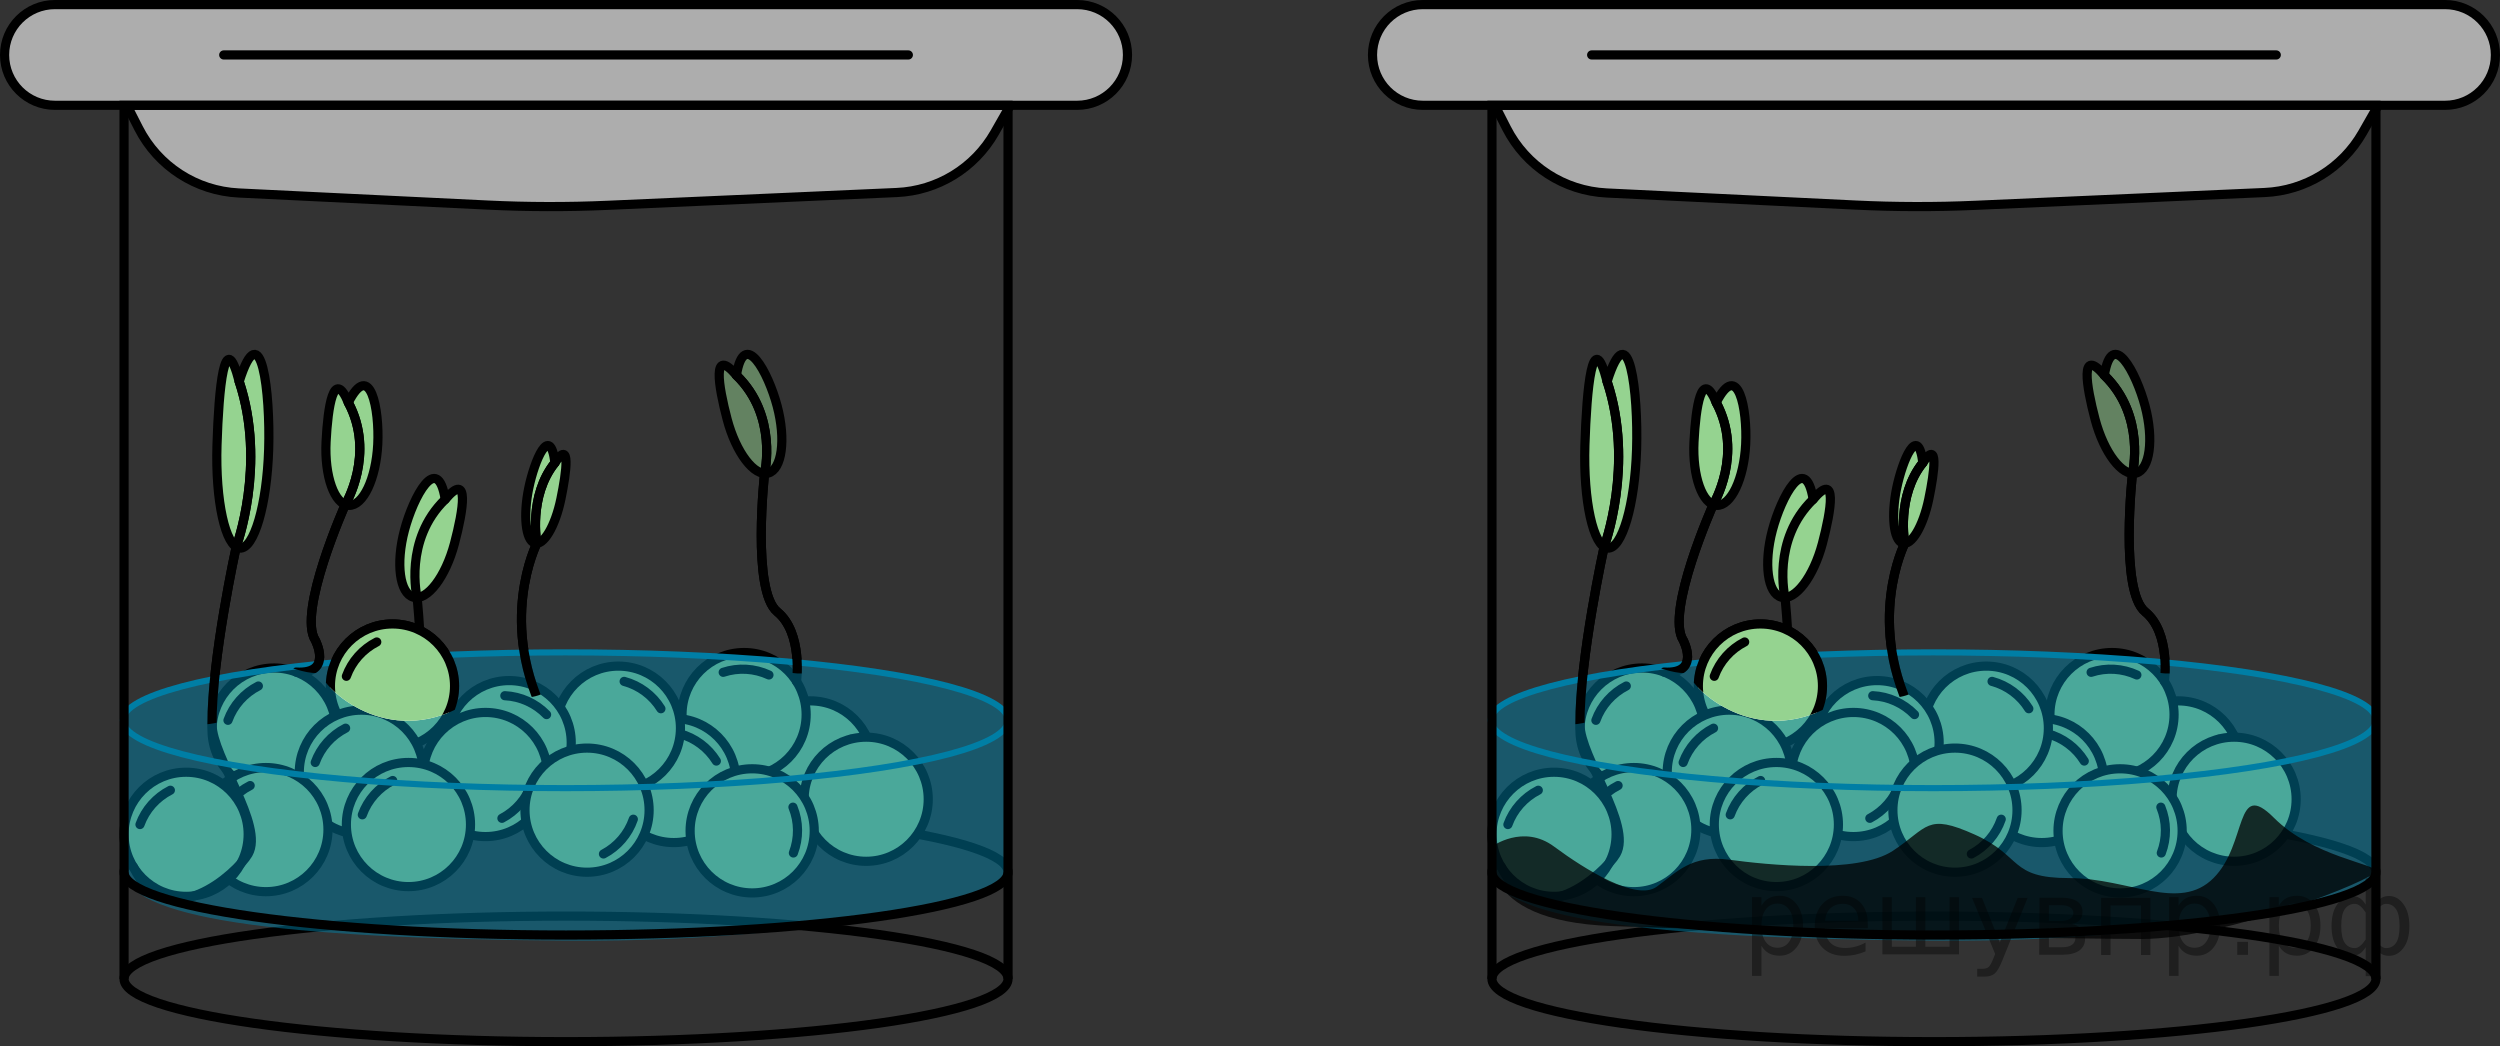 <?xml version="1.0" encoding="utf-8"?>
<!-- Generator: Adobe Illustrator 27.0.1, SVG Export Plug-In . SVG Version: 6.00 Build 0)  -->
<svg version="1.1" id="Слой_1" xmlns="http://www.w3.org/2000/svg" xmlns:xlink="http://www.w3.org/1999/xlink" x="0px" y="0px"
	 width="204.38px" height="85.533px" viewBox="0 0 204.38 85.533" enable-background="new 0 0 204.38 85.533"
	 xml:space="preserve">
<rect x="0" y="0" width="204.38" height="85.533" fill="#333333" stroke="none"/>
<g>
	<g>
		<path fill="#95D390" d="M33.066,43.347c-0.721,2.727-0.39,5.179,0.739,5.477c1.129,0.299,2.629-1.67,3.35-4.396
			s1.266-5.987-0.755-3.604C35.762,36.888,33.787,40.621,33.066,43.347z"/>
		
			<path fill="none" stroke="#000000" stroke-width="0.75" stroke-linecap="round" stroke-linejoin="round" stroke-miterlimit="10" d="
			M33.066,43.347c-0.721,2.727-0.39,5.179,0.739,5.477c1.129,0.299,2.629-1.67,3.35-4.396
			s1.266-5.987-0.755-3.604C35.762,36.888,33.787,40.621,33.066,43.347z"/>
		
			<path fill="none" stroke="#000000" stroke-width="0.75" stroke-linecap="round" stroke-linejoin="round" stroke-miterlimit="10" d="
			M36.4,40.824c-3.425,3.319-2.303,8.023-2.303,8.023s1.069,9.594-1.038,11.317
			c-2.106,1.723-1.575,5.686-1.575,5.686"/>
		<path fill="#95D390" d="M43.227,39.9c-0.463,2.24-0.251,4.254,0.475,4.499s1.69-1.371,2.153-3.611
			c0.463-2.24,0.814-4.918-0.486-2.961C44.96,34.594,43.691,37.66,43.227,39.9z"/>
		
			<path fill="none" stroke="#000000" stroke-width="0.75" stroke-linecap="round" stroke-linejoin="round" stroke-miterlimit="10" d="
			M43.227,39.9c-0.463,2.24-0.251,4.254,0.475,4.499s1.69-1.371,2.153-3.611
			c0.463-2.24,0.814-4.918-0.486-2.961C44.96,34.594,43.691,37.66,43.227,39.9z"/>
		
			<path fill="none" stroke="#000000" stroke-width="0.75" stroke-linecap="round" stroke-linejoin="round" stroke-miterlimit="10" d="
			M45.37,37.828c-2.202,2.726-1.48,6.59-1.48,6.59s-3.347,6.591,0.875,14.47
			c0.925,1.726-2.555-0.503-2.555-0.503"/>
		<path fill="none" stroke="#000000" stroke-width="0.75" stroke-miterlimit="10" d="M10.141,80.025
			c0-2.835,16.178-5.133,36.134-5.133s36.134,2.298,36.134,5.133"/>
		<path fill="none" stroke="#000000" stroke-width="0.75" stroke-miterlimit="10" d="M10.141,71.307
			c0-2.835,16.178-5.133,36.134-5.133s36.134,2.298,36.134,5.133"/>
		<g>
			<circle fill="#FFFFFF" enable-background="new    " cx="66.247" cy="62.371" r="5.074"/>
			<circle fill="#95D390" cx="66.247" cy="62.371" r="5.074"/>
			
				<circle fill="none" stroke="#000000" stroke-width="0.75" stroke-linecap="round" stroke-linejoin="round" stroke-miterlimit="10" cx="66.247" cy="62.371" r="5.074"/>
			
				<path fill="none" stroke="#000000" stroke-width="0.75" stroke-linecap="round" stroke-linejoin="round" stroke-miterlimit="10" d="
				M69.58,60.434c0.49,1.202,0.497,2.546,0.036,3.746"/>
		</g>
		<g>
			<circle fill="#FFFFFF" enable-background="new    " cx="70.811" cy="65.339" r="5.074"/>
			<circle fill="#95D390" cx="70.811" cy="65.339" r="5.074"/>
			
				<circle fill="none" stroke="#000000" stroke-width="0.75" stroke-linecap="round" stroke-linejoin="round" stroke-miterlimit="10" cx="70.811" cy="65.339" r="5.074"/>
		</g>
		<g>
			<circle fill="#FFFFFF" enable-background="new    " cx="60.831" cy="58.419" r="5.074"/>
			<circle fill="#95D390" cx="60.831" cy="58.419" r="5.074"/>
			
				<circle fill="none" stroke="#000000" stroke-width="0.75" stroke-linecap="round" stroke-linejoin="round" stroke-miterlimit="10" cx="60.831" cy="58.419" r="5.074"/>
			
				<path fill="none" stroke="#000000" stroke-width="0.75" stroke-linecap="round" stroke-linejoin="round" stroke-miterlimit="10" d="
				M59.123,54.963c1.232-0.408,2.574-0.324,3.74,0.217"/>
		</g>
		<g>
			<circle fill="#FFFFFF" enable-background="new    " cx="55.086" cy="63.808" r="5.074"/>
			<circle fill="#95D390" cx="55.086" cy="63.808" r="5.074"/>
			
				<circle fill="none" stroke="#000000" stroke-width="0.75" stroke-linecap="round" stroke-linejoin="round" stroke-miterlimit="10" cx="55.086" cy="63.808" r="5.074"/>
			
				<path fill="none" stroke="#000000" stroke-width="0.75" stroke-linecap="round" stroke-linejoin="round" stroke-miterlimit="10" d="
				M55.557,59.983c1.254,0.336,2.329,1.143,3.006,2.235"/>
		</g>
		<g>
			<circle fill="#FFFFFF" enable-background="new    " cx="50.554" cy="59.53" r="5.074"/>
			<circle fill="#95D390" cx="50.554" cy="59.53" r="5.074"/>
			
				<circle fill="none" stroke="#000000" stroke-width="0.75" stroke-linecap="round" stroke-linejoin="round" stroke-miterlimit="10" cx="50.554" cy="59.53" r="5.074"/>
			
				<path fill="none" stroke="#000000" stroke-width="0.75" stroke-linecap="round" stroke-linejoin="round" stroke-miterlimit="10" d="
				M51.025,55.705c1.254,0.336,2.329,1.143,3.006,2.235"/>
		</g>
		<g>
			<circle fill="#FFFFFF" enable-background="new    " cx="41.625" cy="60.713" r="5.074"/>
			<circle fill="#95D390" cx="41.625" cy="60.713" r="5.074"/>
			
				<circle fill="none" stroke="#000000" stroke-width="0.75" stroke-linecap="round" stroke-linejoin="round" stroke-miterlimit="10" cx="41.625" cy="60.713" r="5.074"/>
			
				<path fill="none" stroke="#000000" stroke-width="0.75" stroke-linecap="round" stroke-linejoin="round" stroke-miterlimit="10" d="
				M41.271,56.875c1.296,0.061,2.519,0.621,3.413,1.544"/>
		</g>
		<g>
			<circle fill="#FFFFFF" enable-background="new    " cx="39.691" cy="63.318" r="5.074"/>
			<circle fill="#95D390" cx="39.691" cy="63.318" r="5.074"/>
			
				<circle fill="none" stroke="#000000" stroke-width="0.75" stroke-linecap="round" stroke-linejoin="round" stroke-miterlimit="10" cx="39.691" cy="63.318" r="5.074"/>
			
				<path fill="none" stroke="#000000" stroke-width="0.75" stroke-linecap="round" stroke-linejoin="round" stroke-miterlimit="10" d="
				M43.474,64.057c-0.423,1.227-1.304,2.243-2.441,2.841"/>
		</g>
		<g>
			<circle fill="#FFFFFF" enable-background="new    " cx="32.087" cy="56.083" r="5.074"/>
			<circle fill="#95D390" cx="32.087" cy="56.083" r="5.074"/>
			
				<circle fill="none" stroke="#000000" stroke-width="0.75" stroke-linecap="round" stroke-linejoin="round" stroke-miterlimit="10" cx="32.087" cy="56.083" r="5.074"/>
			
				<path fill="none" stroke="#000000" stroke-width="0.75" stroke-linecap="round" stroke-linejoin="round" stroke-miterlimit="10" d="
				M28.317,55.287c0.442-1.22,1.338-2.223,2.484-2.804"/>
		</g>
		<g>
			<circle fill="#FFFFFF" enable-background="new    " cx="22.409" cy="59.684" r="5.074"/>
			<circle fill="#95D390" cx="22.409" cy="59.684" r="5.074"/>
			
				<circle fill="none" stroke="#000000" stroke-width="0.75" stroke-linecap="round" stroke-linejoin="round" stroke-miterlimit="10" cx="22.409" cy="59.684" r="5.074"/>
			
				<path fill="none" stroke="#000000" stroke-width="0.75" stroke-linecap="round" stroke-linejoin="round" stroke-miterlimit="10" d="
				M18.638,58.887c0.442-1.22,1.338-2.223,2.484-2.804"/>
		</g>
		<g>
			<circle fill="#FFFFFF" enable-background="new    " cx="29.542" cy="63.13" r="5.074"/>
			<circle fill="#95D390" cx="29.542" cy="63.13" r="5.074"/>
			
				<circle fill="none" stroke="#000000" stroke-width="0.75" stroke-linecap="round" stroke-linejoin="round" stroke-miterlimit="10" cx="29.542" cy="63.13" r="5.074"/>
			
				<path fill="none" stroke="#000000" stroke-width="0.75" stroke-linecap="round" stroke-linejoin="round" stroke-miterlimit="10" d="
				M25.771,62.334c0.442-1.22,1.338-2.223,2.484-2.804"/>
		</g>
		<g>
			<circle fill="#FFFFFF" enable-background="new    " cx="21.739" cy="67.822" r="5.074"/>
			<circle fill="#95D390" cx="21.739" cy="67.822" r="5.074"/>
			
				<circle fill="none" stroke="#000000" stroke-width="0.75" stroke-linecap="round" stroke-linejoin="round" stroke-miterlimit="10" cx="21.739" cy="67.822" r="5.074"/>
			
				<path fill="none" stroke="#000000" stroke-width="0.75" stroke-linecap="round" stroke-linejoin="round" stroke-miterlimit="10" d="
				M17.968,67.025c0.442-1.22,1.338-2.223,2.484-2.804"/>
		</g>
		<g>
			<circle fill="#FFFFFF" enable-background="new    " cx="15.215" cy="68.205" r="5.074"/>
			<circle fill="#95D390" cx="15.215" cy="68.205" r="5.074"/>
			
				<circle fill="none" stroke="#000000" stroke-width="0.75" stroke-linecap="round" stroke-linejoin="round" stroke-miterlimit="10" cx="15.215" cy="68.205" r="5.074"/>
			
				<path fill="none" stroke="#000000" stroke-width="0.75" stroke-linecap="round" stroke-linejoin="round" stroke-miterlimit="10" d="
				M11.444,67.408c0.442-1.22,1.338-2.223,2.484-2.804"/>
		</g>
		<g>
			<circle fill="#FFFFFF" enable-background="new    " cx="33.391" cy="67.408" r="5.074"/>
			<circle fill="#95D390" cx="33.391" cy="67.408" r="5.074"/>
			
				<circle fill="none" stroke="#000000" stroke-width="0.75" stroke-linecap="round" stroke-linejoin="round" stroke-miterlimit="10" cx="33.391" cy="67.408" r="5.074"/>
			
				<path fill="none" stroke="#000000" stroke-width="0.75" stroke-linecap="round" stroke-linejoin="round" stroke-miterlimit="10" d="
				M29.62,66.612c0.442-1.22,1.338-2.223,2.484-2.804"/>
		</g>
		<g>
			<circle fill="#FFFFFF" enable-background="new    " cx="47.992" cy="66.232" r="5.074"/>
			<circle fill="#95D390" cx="47.992" cy="66.232" r="5.074"/>
			
				<circle fill="none" stroke="#000000" stroke-width="0.75" stroke-linecap="round" stroke-linejoin="round" stroke-miterlimit="10" cx="47.992" cy="66.232" r="5.074"/>
			
				<path fill="none" stroke="#000000" stroke-width="0.75" stroke-linecap="round" stroke-linejoin="round" stroke-miterlimit="10" d="
				M51.775,66.972c-0.423,1.227-1.304,2.243-2.441,2.841"/>
		</g>
		<g>
			<circle fill="#FFFFFF" enable-background="new    " cx="61.492" cy="67.924" r="5.074"/>
			<circle fill="#95D390" cx="61.492" cy="67.924" r="5.074"/>
			
				<circle fill="none" stroke="#000000" stroke-width="0.75" stroke-linecap="round" stroke-linejoin="round" stroke-miterlimit="10" cx="61.492" cy="67.924" r="5.074"/>
			
				<path fill="none" stroke="#000000" stroke-width="0.75" stroke-linecap="round" stroke-linejoin="round" stroke-miterlimit="10" d="
				M64.825,65.987c0.49,1.202,0.497,2.546,0.036,3.746"/>
		</g>
		
			<path fill="#ADADAD" stroke="#000000" stroke-width="0.75" stroke-linecap="round" stroke-linejoin="round" stroke-miterlimit="10" enable-background="new    " d="
			M8.277,4.492h76.66l-3.623,6.355c-1.652,2.898-4.676,4.745-8.008,4.892L49.682,16.785
			c-3.276,0.145-6.557,0.138-9.832-0.021l-20.335-0.988c-3.478-0.169-6.599-2.187-8.181-5.289L8.277,4.492z"/>
		
			<path fill="#ADADAD" stroke="#000000" stroke-width="0.75" stroke-linecap="round" stroke-linejoin="round" stroke-miterlimit="10" d="
			M88.058,8.609H4.492c-2.274,0-4.117-1.843-4.117-4.117v0c0-2.274,1.843-4.117,4.117-4.117h83.566
			c2.274,0,4.117,1.843,4.117,4.117v0C92.175,6.766,90.332,8.609,88.058,8.609z"/>
		
			<line fill="none" stroke="#000000" stroke-width="0.75" stroke-linecap="round" stroke-linejoin="round" stroke-miterlimit="10" x1="18.291" y1="4.492" x2="74.259" y2="4.492"/>
		<path opacity="0.5" fill="#95D390" enable-background="new    " d="M63.537,33.202c0.721,2.727,0.39,5.179-0.739,5.477
			c-1.129,0.299-2.629-1.67-3.35-4.396c-0.721-2.727-1.266-5.987,0.755-3.604
			C60.841,26.742,62.816,30.475,63.537,33.202z"/>
		
			<path fill="none" stroke="#000000" stroke-width="0.75" stroke-linecap="round" stroke-linejoin="round" stroke-miterlimit="10" d="
			M63.537,33.202c0.721,2.727,0.39,5.179-0.739,5.477c-1.129,0.299-2.629-1.67-3.35-4.396
			c-0.721-2.727-1.266-5.987,0.755-3.604C60.841,26.742,62.816,30.475,63.537,33.202z"/>
		
			<path fill="none" stroke="#000000" stroke-width="0.75" stroke-linecap="round" stroke-linejoin="round" stroke-miterlimit="10" d="
			M60.203,30.678c3.425,3.319,2.303,8.023,2.303,8.023s-1.069,9.594,1.038,11.317
			c2.106,1.723,1.575,5.686,1.575,5.686"/>
		<path fill="#95D390" d="M30.883,36.322c-0.142,2.817-1.202,5.052-2.369,4.994c-1.167-0.059-1.998-2.39-1.856-5.206
			c0.142-2.817,0.614-6.089,1.815-3.204C30.278,29.349,31.025,33.505,30.883,36.322z"/>
		
			<path fill="none" stroke="#000000" stroke-width="0.75" stroke-linecap="round" stroke-linejoin="round" stroke-miterlimit="10" d="
			M30.883,36.322c-0.142,2.817-1.202,5.052-2.369,4.994c-1.167-0.059-1.998-2.39-1.856-5.206
			c0.142-2.817,0.614-6.089,1.815-3.204C30.278,29.349,31.025,33.505,30.883,36.322z"/>
		
			<path fill="none" stroke="#000000" stroke-width="0.75" stroke-linecap="round" stroke-linejoin="round" stroke-miterlimit="10" d="
			M28.474,32.905c2.255,4.203-0.244,8.344-0.244,8.344s-3.934,8.815-2.451,11.097c0,0,1.462,2.777-1.567,2.598"/>
		<path fill="#95D390" d="M21.965,36.725c-0.142,4.561-1.202,8.181-2.369,8.085s-1.998-3.869-1.856-8.43
			s0.614-9.859,1.815-5.189C21.36,25.434,22.107,32.164,21.965,36.725z"/>
		
			<path fill="none" stroke="#000000" stroke-width="0.75" stroke-linecap="round" stroke-linejoin="round" stroke-miterlimit="10" d="
			M21.965,36.725c-0.142,4.561-1.202,8.181-2.369,8.085s-1.998-3.869-1.856-8.43s0.614-9.859,1.815-5.189
			C21.36,25.434,22.107,32.164,21.965,36.725z"/>
		
			<path fill="none" stroke="#000000" stroke-width="0.75" stroke-linecap="round" stroke-linejoin="round" stroke-miterlimit="10" d="
			M19.556,31.192c2.255,6.806-0.244,13.509-0.244,13.509s-2.013,9.139-1.977,14.519
			c0.018,2.675,4.293,8.276,2.955,10.592c-0.895,1.549-6.662,6.83-9.388,1.057"/>
		<ellipse opacity="0.5" fill="#007EA5" cx="46.227" cy="58.882" rx="36.182" ry="5.55"/>
		
			<ellipse fill="none" stroke="#007EA5" stroke-width="0.5" stroke-miterlimit="10" cx="46.227" cy="58.882" rx="36.182" ry="5.55"/>
		<path opacity="0.5" fill="#007EA5" d="M10.044,58.882c0,0-0.242,2.823,13.537,4.329s27.444,1.173,27.444,1.173
			s28.453-0.308,31.384-5.501l0,13.509c0,0-12.642,4.696-36.134,4.512c-23.889-0.187-35.909-1.852-36.23-5.788
			C10.141,66.987,10.044,58.882,10.044,58.882z"/>
		<path fill="none" stroke="#000000" stroke-width="0.75" stroke-miterlimit="10" d="M82.409,8.609v71.416
			c0,2.835-16.178,5.133-36.134,5.133S10.141,82.86,10.141,80.025V8.609H82.409z"/>
		<path fill="none" stroke="#000000" stroke-width="0.75" stroke-miterlimit="10" d="M82.409,71.307
			c0,2.835-16.178,5.133-36.134,5.133S10.141,74.142,10.141,71.307"/>
		<g>
			<defs>
				<path id="SVGID_1_" d="M13.531,58.887c0,0,2.872,0.806,4.787-0.005s5.349-4.339,5.349-4.339
					s1.864,0.694,2.524,0.409c0,0.992,4.922,6.091,11.184,2.988c3.794-2.082,5.387,0.24,7.995-1.857
					c2.608-2.097,17.821-1.613,18.267-1.377c0.447,0.237,1.883,0.524,2.394,0.237
					c0.511-0.287,9.336-14.102,9.854-15.828c0.518-1.725-7.014-15.13-8.418-15.13
					c-1.404,0-30.979-2.043-36.043-2.298s-18.626,0-18.738,0s-2.546,5.362-2.546,6.511
					C10.141,29.348,13.531,58.887,13.531,58.887z"/>
			</defs>
			<clipPath id="SVGID_00000078766680523940954490000002902743484315621791_">
				<use xlink:href="#SVGID_1_"  overflow="visible"/>
			</clipPath>
			<g clip-path="url(#SVGID_00000078766680523940954490000002902743484315621791_)">
				
					<path fill="none" stroke="#000000" stroke-width="0.75" stroke-linecap="round" stroke-linejoin="round" stroke-miterlimit="10" d="
					M45.37,37.828c-2.202,2.726-1.48,6.59-1.48,6.59s-3.347,6.591,0.875,14.47
					c0.925,1.726-2.555-0.503-2.555-0.503"/>
				<g>
					<circle fill="#FFFFFF" enable-background="new    " cx="32.087" cy="56.083" r="5.074"/>
					<circle fill="#95D390" cx="32.087" cy="56.083" r="5.074"/>
					
						<circle fill="none" stroke="#000000" stroke-width="0.75" stroke-linecap="round" stroke-linejoin="round" stroke-miterlimit="10" cx="32.087" cy="56.083" r="5.074"/>
					
						<path fill="none" stroke="#000000" stroke-width="0.75" stroke-linecap="round" stroke-linejoin="round" stroke-miterlimit="10" d="
						M28.317,55.287c0.442-1.22,1.338-2.223,2.484-2.804"/>
				</g>
				
					<path fill="none" stroke="#000000" stroke-width="0.75" stroke-linecap="round" stroke-linejoin="round" stroke-miterlimit="10" d="
					M60.203,30.678c3.425,3.319,2.303,8.023,2.303,8.023s-1.069,9.594,1.038,11.317
					c2.106,1.723,1.575,5.686,1.575,5.686"/>
				
					<path fill="none" stroke="#000000" stroke-width="0.75" stroke-linecap="round" stroke-linejoin="round" stroke-miterlimit="10" d="
					M28.474,32.905c2.255,4.203-0.244,8.344-0.244,8.344s-3.934,8.815-2.451,11.097c0,0,1.462,2.777-1.567,2.598"/>
				
					<path fill="none" stroke="#000000" stroke-width="0.75" stroke-linecap="round" stroke-linejoin="round" stroke-miterlimit="10" d="
					M19.556,31.192c2.255,6.806-0.244,13.509-0.244,13.509s-2.013,9.139-1.977,14.519
					c0.018,2.675,4.293,8.276,2.955,10.592c-0.895,1.549-6.662,6.83-9.388,1.057"/>
			</g>
		</g>
	</g>
	<g>
		<path fill="#95D390" d="M144.896,43.347c-0.721,2.727-0.39,5.179,0.739,5.477s2.629-1.67,3.35-4.396
			c0.721-2.727,1.266-5.987-0.755-3.604C147.592,36.888,145.617,40.621,144.896,43.347z"/>
		
			<path fill="none" stroke="#000000" stroke-width="0.75" stroke-linecap="round" stroke-linejoin="round" stroke-miterlimit="10" d="
			M144.896,43.347c-0.721,2.727-0.39,5.179,0.739,5.477s2.629-1.67,3.35-4.396
			c0.721-2.727,1.266-5.987-0.755-3.604C147.592,36.888,145.617,40.621,144.896,43.347z"/>
		
			<path fill="none" stroke="#000000" stroke-width="0.75" stroke-linecap="round" stroke-linejoin="round" stroke-miterlimit="10" d="
			M148.23,40.824c-3.425,3.319-2.303,8.023-2.303,8.023s1.069,9.594-1.038,11.317
			c-2.106,1.723-1.575,5.686-1.575,5.686"/>
		<path fill="#95D390" d="M155.057,39.9c-0.463,2.24-0.251,4.254,0.475,4.499s1.69-1.371,2.153-3.611
			s0.814-4.918-0.486-2.961C156.79,34.594,155.52,37.66,155.057,39.9z"/>
		
			<path fill="none" stroke="#000000" stroke-width="0.75" stroke-linecap="round" stroke-linejoin="round" stroke-miterlimit="10" d="
			M155.057,39.9c-0.463,2.24-0.251,4.254,0.475,4.499s1.69-1.371,2.153-3.611s0.814-4.918-0.486-2.961
			C156.79,34.594,155.52,37.66,155.057,39.9z"/>
		
			<path fill="none" stroke="#000000" stroke-width="0.75" stroke-linecap="round" stroke-linejoin="round" stroke-miterlimit="10" d="
			M157.2,37.828c-2.202,2.726-1.48,6.59-1.48,6.59s-3.347,6.591,0.875,14.47
			c0.925,1.726-2.555-0.503-2.555-0.503"/>
		<path fill="none" stroke="#000000" stroke-width="0.75" stroke-miterlimit="10" d="M121.971,80.025
			c0-2.835,16.178-5.133,36.134-5.133s36.134,2.298,36.134,5.133"/>
		<path fill="none" stroke="#000000" stroke-width="0.75" stroke-miterlimit="10" d="M121.971,71.307
			c0-2.835,16.178-5.133,36.134-5.133s36.134,2.298,36.134,5.133"/>
		<g>
			<circle fill="#FFFFFF" enable-background="new    " cx="178.077" cy="62.371" r="5.074"/>
			<circle fill="#95D390" cx="178.077" cy="62.371" r="5.074"/>
			
				<circle fill="none" stroke="#000000" stroke-width="0.75" stroke-linecap="round" stroke-linejoin="round" stroke-miterlimit="10" cx="178.077" cy="62.371" r="5.074"/>
			
				<path fill="none" stroke="#000000" stroke-width="0.75" stroke-linecap="round" stroke-linejoin="round" stroke-miterlimit="10" d="
				M181.41,60.434c0.49,1.202,0.497,2.546,0.036,3.746"/>
		</g>
		<g>
			<circle fill="#FFFFFF" enable-background="new    " cx="182.641" cy="65.339" r="5.074"/>
			<circle fill="#95D390" cx="182.641" cy="65.339" r="5.074"/>
			
				<circle fill="none" stroke="#000000" stroke-width="0.75" stroke-linecap="round" stroke-linejoin="round" stroke-miterlimit="10" cx="182.641" cy="65.339" r="5.074"/>
		</g>
		<g>
			<circle fill="#FFFFFF" enable-background="new    " cx="172.66" cy="58.419" r="5.074"/>
			<circle fill="#95D390" cx="172.66" cy="58.419" r="5.074"/>
			
				<circle fill="none" stroke="#000000" stroke-width="0.75" stroke-linecap="round" stroke-linejoin="round" stroke-miterlimit="10" cx="172.66" cy="58.419" r="5.074"/>
			
				<path fill="none" stroke="#000000" stroke-width="0.75" stroke-linecap="round" stroke-linejoin="round" stroke-miterlimit="10" d="
				M170.953,54.963c1.232-0.408,2.574-0.324,3.74,0.217"/>
		</g>
		<g>
			<circle fill="#FFFFFF" enable-background="new    " cx="166.916" cy="63.808" r="5.074"/>
			<circle fill="#95D390" cx="166.916" cy="63.808" r="5.074"/>
			
				<circle fill="none" stroke="#000000" stroke-width="0.75" stroke-linecap="round" stroke-linejoin="round" stroke-miterlimit="10" cx="166.916" cy="63.808" r="5.074"/>
			
				<path fill="none" stroke="#000000" stroke-width="0.75" stroke-linecap="round" stroke-linejoin="round" stroke-miterlimit="10" d="
				M167.387,59.983c1.254,0.336,2.329,1.143,3.006,2.235"/>
		</g>
		<g>
			<circle fill="#FFFFFF" enable-background="new    " cx="162.384" cy="59.53" r="5.074"/>
			<circle fill="#95D390" cx="162.384" cy="59.53" r="5.074"/>
			
				<circle fill="none" stroke="#000000" stroke-width="0.75" stroke-linecap="round" stroke-linejoin="round" stroke-miterlimit="10" cx="162.384" cy="59.53" r="5.074"/>
			
				<path fill="none" stroke="#000000" stroke-width="0.75" stroke-linecap="round" stroke-linejoin="round" stroke-miterlimit="10" d="
				M162.855,55.705c1.254,0.336,2.329,1.143,3.006,2.235"/>
		</g>
		<g>
			<circle fill="#FFFFFF" enable-background="new    " cx="153.455" cy="60.713" r="5.074"/>
			<circle fill="#95D390" cx="153.455" cy="60.713" r="5.074"/>
			
				<circle fill="none" stroke="#000000" stroke-width="0.75" stroke-linecap="round" stroke-linejoin="round" stroke-miterlimit="10" cx="153.455" cy="60.713" r="5.074"/>
			
				<path fill="none" stroke="#000000" stroke-width="0.75" stroke-linecap="round" stroke-linejoin="round" stroke-miterlimit="10" d="
				M153.101,56.875c1.296,0.061,2.519,0.621,3.413,1.544"/>
		</g>
		<g>
			<circle fill="#FFFFFF" enable-background="new    " cx="151.521" cy="63.318" r="5.074"/>
			<circle fill="#95D390" cx="151.521" cy="63.318" r="5.074"/>
			
				<circle fill="none" stroke="#000000" stroke-width="0.75" stroke-linecap="round" stroke-linejoin="round" stroke-miterlimit="10" cx="151.521" cy="63.318" r="5.074"/>
			
				<path fill="none" stroke="#000000" stroke-width="0.75" stroke-linecap="round" stroke-linejoin="round" stroke-miterlimit="10" d="
				M155.303,64.057c-0.423,1.227-1.304,2.243-2.441,2.841"/>
		</g>
		<g>
			<circle fill="#FFFFFF" enable-background="new    " cx="143.917" cy="56.083" r="5.074"/>
			<circle fill="#95D390" cx="143.917" cy="56.083" r="5.074"/>
			
				<circle fill="none" stroke="#000000" stroke-width="0.75" stroke-linecap="round" stroke-linejoin="round" stroke-miterlimit="10" cx="143.917" cy="56.083" r="5.074"/>
			
				<path fill="none" stroke="#000000" stroke-width="0.75" stroke-linecap="round" stroke-linejoin="round" stroke-miterlimit="10" d="
				M140.146,55.287c0.442-1.22,1.338-2.223,2.484-2.804"/>
		</g>
		<g>
			<circle fill="#FFFFFF" enable-background="new    " cx="134.239" cy="59.684" r="5.074"/>
			<circle fill="#95D390" cx="134.239" cy="59.684" r="5.074"/>
			
				<circle fill="none" stroke="#000000" stroke-width="0.75" stroke-linecap="round" stroke-linejoin="round" stroke-miterlimit="10" cx="134.239" cy="59.684" r="5.074"/>
			
				<path fill="none" stroke="#000000" stroke-width="0.75" stroke-linecap="round" stroke-linejoin="round" stroke-miterlimit="10" d="
				M130.468,58.887c0.442-1.22,1.338-2.223,2.484-2.804"/>
		</g>
		<g>
			<circle fill="#FFFFFF" enable-background="new    " cx="141.372" cy="63.13" r="5.074"/>
			<circle fill="#95D390" cx="141.372" cy="63.13" r="5.074"/>
			
				<circle fill="none" stroke="#000000" stroke-width="0.75" stroke-linecap="round" stroke-linejoin="round" stroke-miterlimit="10" cx="141.372" cy="63.13" r="5.074"/>
			
				<path fill="none" stroke="#000000" stroke-width="0.75" stroke-linecap="round" stroke-linejoin="round" stroke-miterlimit="10" d="
				M137.601,62.334c0.442-1.22,1.338-2.223,2.484-2.804"/>
		</g>
		<g>
			<circle fill="#FFFFFF" enable-background="new    " cx="133.569" cy="67.822" r="5.074"/>
			<circle fill="#95D390" cx="133.569" cy="67.822" r="5.074"/>
			
				<circle fill="none" stroke="#000000" stroke-width="0.75" stroke-linecap="round" stroke-linejoin="round" stroke-miterlimit="10" cx="133.569" cy="67.822" r="5.074"/>
			
				<path fill="none" stroke="#000000" stroke-width="0.75" stroke-linecap="round" stroke-linejoin="round" stroke-miterlimit="10" d="
				M129.798,67.025c0.442-1.22,1.338-2.223,2.484-2.804"/>
		</g>
		<g>
			<circle fill="#FFFFFF" enable-background="new    " cx="127.045" cy="68.205" r="5.074"/>
			<circle fill="#95D390" cx="127.045" cy="68.205" r="5.074"/>
			
				<circle fill="none" stroke="#000000" stroke-width="0.75" stroke-linecap="round" stroke-linejoin="round" stroke-miterlimit="10" cx="127.045" cy="68.205" r="5.074"/>
			
				<path fill="none" stroke="#000000" stroke-width="0.75" stroke-linecap="round" stroke-linejoin="round" stroke-miterlimit="10" d="
				M123.274,67.408c0.442-1.22,1.338-2.223,2.484-2.804"/>
		</g>
		<g>
			<circle fill="#FFFFFF" enable-background="new    " cx="145.221" cy="67.408" r="5.074"/>
			<circle fill="#95D390" cx="145.221" cy="67.408" r="5.074"/>
			
				<circle fill="none" stroke="#000000" stroke-width="0.75" stroke-linecap="round" stroke-linejoin="round" stroke-miterlimit="10" cx="145.221" cy="67.408" r="5.074"/>
			
				<path fill="none" stroke="#000000" stroke-width="0.75" stroke-linecap="round" stroke-linejoin="round" stroke-miterlimit="10" d="
				M141.45,66.612c0.442-1.22,1.338-2.223,2.484-2.804"/>
		</g>
		<g>
			<circle fill="#FFFFFF" enable-background="new    " cx="159.822" cy="66.232" r="5.074"/>
			<circle fill="#95D390" cx="159.822" cy="66.232" r="5.074"/>
			
				<circle fill="none" stroke="#000000" stroke-width="0.75" stroke-linecap="round" stroke-linejoin="round" stroke-miterlimit="10" cx="159.822" cy="66.232" r="5.074"/>
			
				<path fill="none" stroke="#000000" stroke-width="0.75" stroke-linecap="round" stroke-linejoin="round" stroke-miterlimit="10" d="
				M163.604,66.972c-0.423,1.227-1.304,2.243-2.441,2.841"/>
		</g>
		<g>
			<circle fill="#FFFFFF" enable-background="new    " cx="173.322" cy="67.924" r="5.074"/>
			<circle fill="#95D390" cx="173.322" cy="67.924" r="5.074"/>
			
				<circle fill="none" stroke="#000000" stroke-width="0.75" stroke-linecap="round" stroke-linejoin="round" stroke-miterlimit="10" cx="173.322" cy="67.924" r="5.074"/>
			
				<path fill="none" stroke="#000000" stroke-width="0.75" stroke-linecap="round" stroke-linejoin="round" stroke-miterlimit="10" d="
				M176.654,65.987c0.49,1.202,0.497,2.546,0.036,3.746"/>
		</g>
		
			<path fill="#ADADAD" stroke="#000000" stroke-width="0.75" stroke-linecap="round" stroke-linejoin="round" stroke-miterlimit="10" enable-background="new    " d="
			M120.107,4.492h76.66l-3.623,6.355c-1.652,2.898-4.676,4.745-8.008,4.892l-23.623,1.046
			c-3.276,0.145-6.557,0.138-9.832-0.021l-20.335-0.988c-3.478-0.169-6.599-2.187-8.181-5.289L120.107,4.492z"/>
		
			<path fill="#ADADAD" stroke="#000000" stroke-width="0.75" stroke-linecap="round" stroke-linejoin="round" stroke-miterlimit="10" d="
			M199.888,8.609h-83.566c-2.274,0-4.117-1.843-4.117-4.117v0c0-2.274,1.843-4.117,4.117-4.117h83.566
			c2.274,0,4.117,1.843,4.117,4.117v0C204.005,6.766,202.162,8.609,199.888,8.609z"/>
		
			<line fill="none" stroke="#000000" stroke-width="0.75" stroke-linecap="round" stroke-linejoin="round" stroke-miterlimit="10" x1="130.121" y1="4.492" x2="186.089" y2="4.492"/>
		<path opacity="0.5" fill="#95D390" enable-background="new    " d="M175.367,33.202c0.721,2.727,0.39,5.179-0.739,5.477
			c-1.129,0.299-2.629-1.67-3.35-4.396c-0.721-2.727-1.266-5.987,0.755-3.604
			C172.671,26.742,174.646,30.475,175.367,33.202z"/>
		
			<path fill="none" stroke="#000000" stroke-width="0.75" stroke-linecap="round" stroke-linejoin="round" stroke-miterlimit="10" d="
			M175.367,33.202c0.721,2.727,0.39,5.179-0.739,5.477c-1.129,0.299-2.629-1.67-3.35-4.396
			c-0.721-2.727-1.266-5.987,0.755-3.604C172.671,26.742,174.646,30.475,175.367,33.202z"/>
		
			<path fill="none" stroke="#000000" stroke-width="0.75" stroke-linecap="round" stroke-linejoin="round" stroke-miterlimit="10" d="
			M172.032,30.678c3.425,3.319,2.303,8.023,2.303,8.023s-1.069,9.594,1.038,11.317
			c2.106,1.723,1.575,5.686,1.575,5.686"/>
		<path fill="#95D390" d="M142.713,36.322c-0.142,2.817-1.202,5.052-2.369,4.994c-1.167-0.059-1.998-2.39-1.856-5.206
			c0.142-2.817,0.614-6.089,1.815-3.204C142.108,29.349,142.855,33.505,142.713,36.322z"/>
		
			<path fill="none" stroke="#000000" stroke-width="0.75" stroke-linecap="round" stroke-linejoin="round" stroke-miterlimit="10" d="
			M142.713,36.322c-0.142,2.817-1.202,5.052-2.369,4.994c-1.167-0.059-1.998-2.39-1.856-5.206
			c0.142-2.817,0.614-6.089,1.815-3.204C142.108,29.349,142.855,33.505,142.713,36.322z"/>
		
			<path fill="none" stroke="#000000" stroke-width="0.75" stroke-linecap="round" stroke-linejoin="round" stroke-miterlimit="10" d="
			M140.304,32.905c2.255,4.203-0.244,8.344-0.244,8.344s-3.934,8.815-2.451,11.097c0,0,1.462,2.777-1.567,2.598"/>
		<path fill="#95D390" d="M133.795,36.725c-0.142,4.561-1.202,8.181-2.369,8.085s-1.998-3.869-1.856-8.43
			c0.142-4.561,0.614-9.859,1.815-5.189C133.19,25.434,133.937,32.164,133.795,36.725z"/>
		
			<path fill="none" stroke="#000000" stroke-width="0.75" stroke-linecap="round" stroke-linejoin="round" stroke-miterlimit="10" d="
			M133.795,36.725c-0.142,4.561-1.202,8.181-2.369,8.085s-1.998-3.869-1.856-8.43
			c0.142-4.561,0.614-9.859,1.815-5.189C133.19,25.434,133.937,32.164,133.795,36.725z"/>
		
			<path fill="none" stroke="#000000" stroke-width="0.75" stroke-linecap="round" stroke-linejoin="round" stroke-miterlimit="10" d="
			M131.386,31.192c2.255,6.806-0.244,13.509-0.244,13.509s-2.013,9.139-1.977,14.519
			c0.018,2.675,4.293,8.276,2.955,10.592c-0.895,1.549-6.662,6.83-9.388,1.057"/>
		<ellipse opacity="0.5" fill="#007EA5" cx="158.056" cy="58.882" rx="36.182" ry="5.55"/>
		
			<ellipse fill="none" stroke="#007EA5" stroke-width="0.5" stroke-miterlimit="10" cx="158.056" cy="58.882" rx="36.182" ry="5.55"/>
		<path opacity="0.5" fill="#007EA5" d="M121.874,58.882c0,0-0.242,2.823,13.537,4.329s27.444,1.173,27.444,1.173
			s28.453-0.308,31.384-5.501l0,13.509c0,0-12.642,4.696-36.134,4.512c-23.889-0.187-35.909-1.852-36.23-5.788
			C121.971,66.987,121.874,58.882,121.874,58.882z"/>
		<path fill="none" stroke="#000000" stroke-width="0.75" stroke-miterlimit="10" d="M194.239,8.609v71.416
			c0,2.835-16.178,5.133-36.134,5.133s-36.134-2.298-36.134-5.133V8.609H194.239z"/>
		<path fill="none" stroke="#000000" stroke-width="0.75" stroke-miterlimit="10" d="M194.239,71.307
			c0,2.835-16.178,5.133-36.134,5.133s-36.134-2.298-36.134-5.133"/>
		<g>
			<defs>
				<path id="SVGID_00000032636917219660509550000007825457391245761440_" d="M125.361,58.887c0,0,2.872,0.806,4.787-0.005
					c1.915-0.811,5.349-4.339,5.349-4.339s1.864,0.694,2.524,0.409c0,0.992,4.922,6.091,11.184,2.988
					c3.794-2.082,5.387,0.24,7.995-1.857c2.608-2.097,17.821-1.613,18.267-1.377
					c0.447,0.237,1.883,0.524,2.394,0.237s9.336-14.102,9.854-15.828c0.518-1.725-7.014-15.13-8.418-15.13
					s-30.979-2.043-36.043-2.298c-5.064-0.255-18.626,0-18.738,0s-2.546,5.362-2.546,6.511
					C121.971,29.348,125.361,58.887,125.361,58.887z"/>
			</defs>
			<clipPath id="SVGID_00000181771982023357442420000015177387340805060007_">
				<use xlink:href="#SVGID_00000032636917219660509550000007825457391245761440_"  overflow="visible"/>
			</clipPath>
			<g clip-path="url(#SVGID_00000181771982023357442420000015177387340805060007_)">
				
					<path fill="none" stroke="#000000" stroke-width="0.75" stroke-linecap="round" stroke-linejoin="round" stroke-miterlimit="10" d="
					M157.2,37.828c-2.202,2.726-1.48,6.59-1.48,6.59s-3.347,6.591,0.875,14.47
					c0.925,1.726-2.555-0.503-2.555-0.503"/>
				<g>
					<circle fill="#FFFFFF" enable-background="new    " cx="143.917" cy="56.083" r="5.074"/>
					<circle fill="#95D390" cx="143.917" cy="56.083" r="5.074"/>
					
						<circle fill="none" stroke="#000000" stroke-width="0.75" stroke-linecap="round" stroke-linejoin="round" stroke-miterlimit="10" cx="143.917" cy="56.083" r="5.074"/>
					
						<path fill="none" stroke="#000000" stroke-width="0.75" stroke-linecap="round" stroke-linejoin="round" stroke-miterlimit="10" d="
						M140.146,55.287c0.442-1.22,1.338-2.223,2.484-2.804"/>
				</g>
				
					<path fill="none" stroke="#000000" stroke-width="0.75" stroke-linecap="round" stroke-linejoin="round" stroke-miterlimit="10" d="
					M172.032,30.678c3.425,3.319,2.303,8.023,2.303,8.023s-1.069,9.594,1.038,11.317
					c2.106,1.723,1.575,5.686,1.575,5.686"/>
				
					<path fill="none" stroke="#000000" stroke-width="0.75" stroke-linecap="round" stroke-linejoin="round" stroke-miterlimit="10" d="
					M140.304,32.905c2.255,4.203-0.244,8.344-0.244,8.344s-3.934,8.815-2.451,11.097c0,0,1.462,2.777-1.567,2.598"
					/>
				
					<path fill="none" stroke="#000000" stroke-width="0.75" stroke-linecap="round" stroke-linejoin="round" stroke-miterlimit="10" d="
					M131.386,31.192c2.255,6.806-0.244,13.509-0.244,13.509s-2.013,9.139-1.977,14.519
					c0.018,2.675,4.293,8.276,2.955,10.592c-0.895,1.549-6.662,6.83-9.388,1.057"/>
			</g>
		</g>
	</g>
	<path opacity="0.75" d="M121.971,69.207c0,0,2.546-1.876,5.074,0c2.529,1.876,6.741,4.493,8.401,3.28
		c1.66-1.213,2.851-2.622,5.926-2.204s10.464,1.19,13.376-0.728c2.912-1.919,2.72-3.107,6.678-1.332
		c3.957,1.775,2.808,3.562,7.723,3.562c4.915,0,9,2.808,11.809,0c2.808-2.808,1.711-8.158,4.934-4.934
		s8.348,3.756,8.348,4.377s-12.197,5.536-19.154,5.536c0,0-14.873-0.029-43.34-1.057
		C120.382,75.296,121.971,69.207,121.971,69.207z"/>
</g>
<g style="stroke:none;fill:#000;fill-opacity:0.40"><path d="m 144.0,77.3 v 2.48 h -0.77 v -6.44 h 0.77 v 0.71 q 0.24,-0.42 0.61,-0.62 0.37,-0.20 0.88,-0.20 0.85,0 1.38,0.68 0.53,0.68 0.53,1.77 0,1.10 -0.53,1.77 -0.53,0.68 -1.38,0.68 -0.51,0 -0.88,-0.20 -0.37,-0.20 -0.61,-0.62 z m 2.61,-1.63 q 0,-0.85 -0.35,-1.32 -0.35,-0.48 -0.95,-0.48 -0.61,0 -0.96,0.48 -0.35,0.48 -0.35,1.32 0,0.85 0.35,1.33 0.35,0.48 0.96,0.48 0.61,0 0.95,-0.48 0.35,-0.48 0.35,-1.33 z"/><path d="m 152.7,75.5 v 0.38 h -3.52 q 0.05,0.79 0.47,1.21 0.43,0.41 1.19,0.41 0.44,0 0.85,-0.11 0.42,-0.11 0.82,-0.33 v 0.72 q -0.41,0.17 -0.85,0.27 -0.43,0.09 -0.88,0.09 -1.12,0 -1.77,-0.65 -0.65,-0.65 -0.65,-1.76 0,-1.15 0.62,-1.82 0.62,-0.68 1.67,-0.68 0.94,0 1.49,0.61 0.55,0.60 0.55,1.65 z m -0.77,-0.23 q -0.01,-0.63 -0.35,-1.00 -0.34,-0.38 -0.91,-0.38 -0.64,0 -1.03,0.36 -0.38,0.36 -0.44,1.02 z"/><path d="m 157.4,77.4 h 1.98 v -4.05 h 0.77 v 4.67 h -6.26 v -4.67 h 0.77 v 4.05 h 1.97 v -4.05 h 0.77 z"/><path d="m 163.7,78.5 q -0.33,0.83 -0.63,1.09 -0.31,0.25 -0.82,0.25 h -0.61 v -0.64 h 0.45 q 0.32,0 0.49,-0.15 0.17,-0.15 0.39,-0.71 l 0.14,-0.35 -1.89,-4.59 h 0.81 l 1.46,3.65 1.46,-3.65 h 0.81 z"/><path d="m 167.5,75.9 v 1.54 h 1.09 q 0.53,0 0.80,-0.20 0.28,-0.20 0.28,-0.57 0,-0.38 -0.28,-0.57 -0.28,-0.20 -0.80,-0.20 z m 0,-1.90 v 1.29 h 1.01 q 0.43,0 0.71,-0.17 0.28,-0.17 0.28,-0.48 0,-0.31 -0.28,-0.47 -0.28,-0.17 -0.71,-0.17 z m -0.77,-0.61 h 1.82 q 0.82,0 1.26,0.30 0.44,0.30 0.44,0.85 0,0.43 -0.23,0.68 -0.23,0.25 -0.67,0.31 0.53,0.10 0.82,0.42 0.29,0.32 0.29,0.79 0,0.62 -0.48,0.97 -0.48,0.34 -1.37,0.34 h -1.90 z"/><path d="m 175.8,73.4 v 4.67 h -0.77 v -4.05 h -2.49 v 4.05 h -0.77 v -4.67 z"/><path d="m 178.1,77.3 v 2.48 h -0.77 v -6.44 h 0.77 v 0.71 q 0.24,-0.42 0.61,-0.62 0.37,-0.20 0.88,-0.20 0.85,0 1.38,0.68 0.53,0.68 0.53,1.77 0,1.10 -0.53,1.77 -0.53,0.68 -1.38,0.68 -0.51,0 -0.88,-0.20 -0.37,-0.20 -0.61,-0.62 z m 2.61,-1.63 q 0,-0.85 -0.35,-1.32 -0.35,-0.48 -0.95,-0.48 -0.61,0 -0.96,0.48 -0.35,0.48 -0.35,1.32 0,0.85 0.35,1.33 0.35,0.48 0.96,0.48 0.61,0 0.95,-0.48 0.35,-0.48 0.35,-1.33 z"/><path d="m 182.9,77.0 h 0.88 v 1.06 h -0.88 z"/><path d="m 186.3,77.3 v 2.48 h -0.77 v -6.44 h 0.77 v 0.71 q 0.24,-0.42 0.61,-0.62 0.37,-0.20 0.88,-0.20 0.85,0 1.38,0.68 0.53,0.68 0.53,1.77 0,1.10 -0.53,1.77 -0.53,0.68 -1.38,0.68 -0.51,0 -0.88,-0.20 -0.37,-0.20 -0.61,-0.62 z m 2.61,-1.63 q 0,-0.85 -0.35,-1.32 -0.35,-0.48 -0.95,-0.48 -0.61,0 -0.96,0.48 -0.35,0.48 -0.35,1.32 0,0.85 0.35,1.33 0.35,0.48 0.96,0.48 0.61,0 0.95,-0.48 0.35,-0.48 0.35,-1.33 z"/><path d="m 191.4,75.7 q 0,0.98 0.30,1.40 0.30,0.41 0.82,0.41 0.41,0 0.88,-0.70 v -2.22 q -0.47,-0.70 -0.88,-0.70 -0.51,0 -0.82,0.42 -0.30,0.41 -0.30,1.39 z m 2,4.10 v -2.37 q -0.24,0.39 -0.51,0.55 -0.27,0.16 -0.62,0.16 -0.70,0 -1.18,-0.64 -0.48,-0.65 -0.48,-1.79 0,-1.15 0.48,-1.80 0.49,-0.66 1.18,-0.66 0.35,0 0.62,0.16 0.28,0.16 0.51,0.55 v -2.15 h 0.77 v 2.15 q 0.24,-0.39 0.51,-0.55 0.28,-0.16 0.62,-0.16 0.70,0 1.18,0.66 0.49,0.66 0.49,1.80 0,1.15 -0.49,1.79 -0.48,0.64 -1.18,0.64 -0.35,0 -0.62,-0.16 -0.27,-0.16 -0.51,-0.55 v 2.37 z m 2.77,-4.10 q 0,-0.98 -0.30,-1.39 -0.30,-0.42 -0.81,-0.42 -0.41,0 -0.88,0.70 v 2.22 q 0.47,0.70 0.88,0.70 0.51,0 0.81,-0.41 0.30,-0.42 0.30,-1.40 z"/></g></svg>

<!--File created and owned by https://sdamgia.ru. Copying is prohibited. All rights reserved.-->
